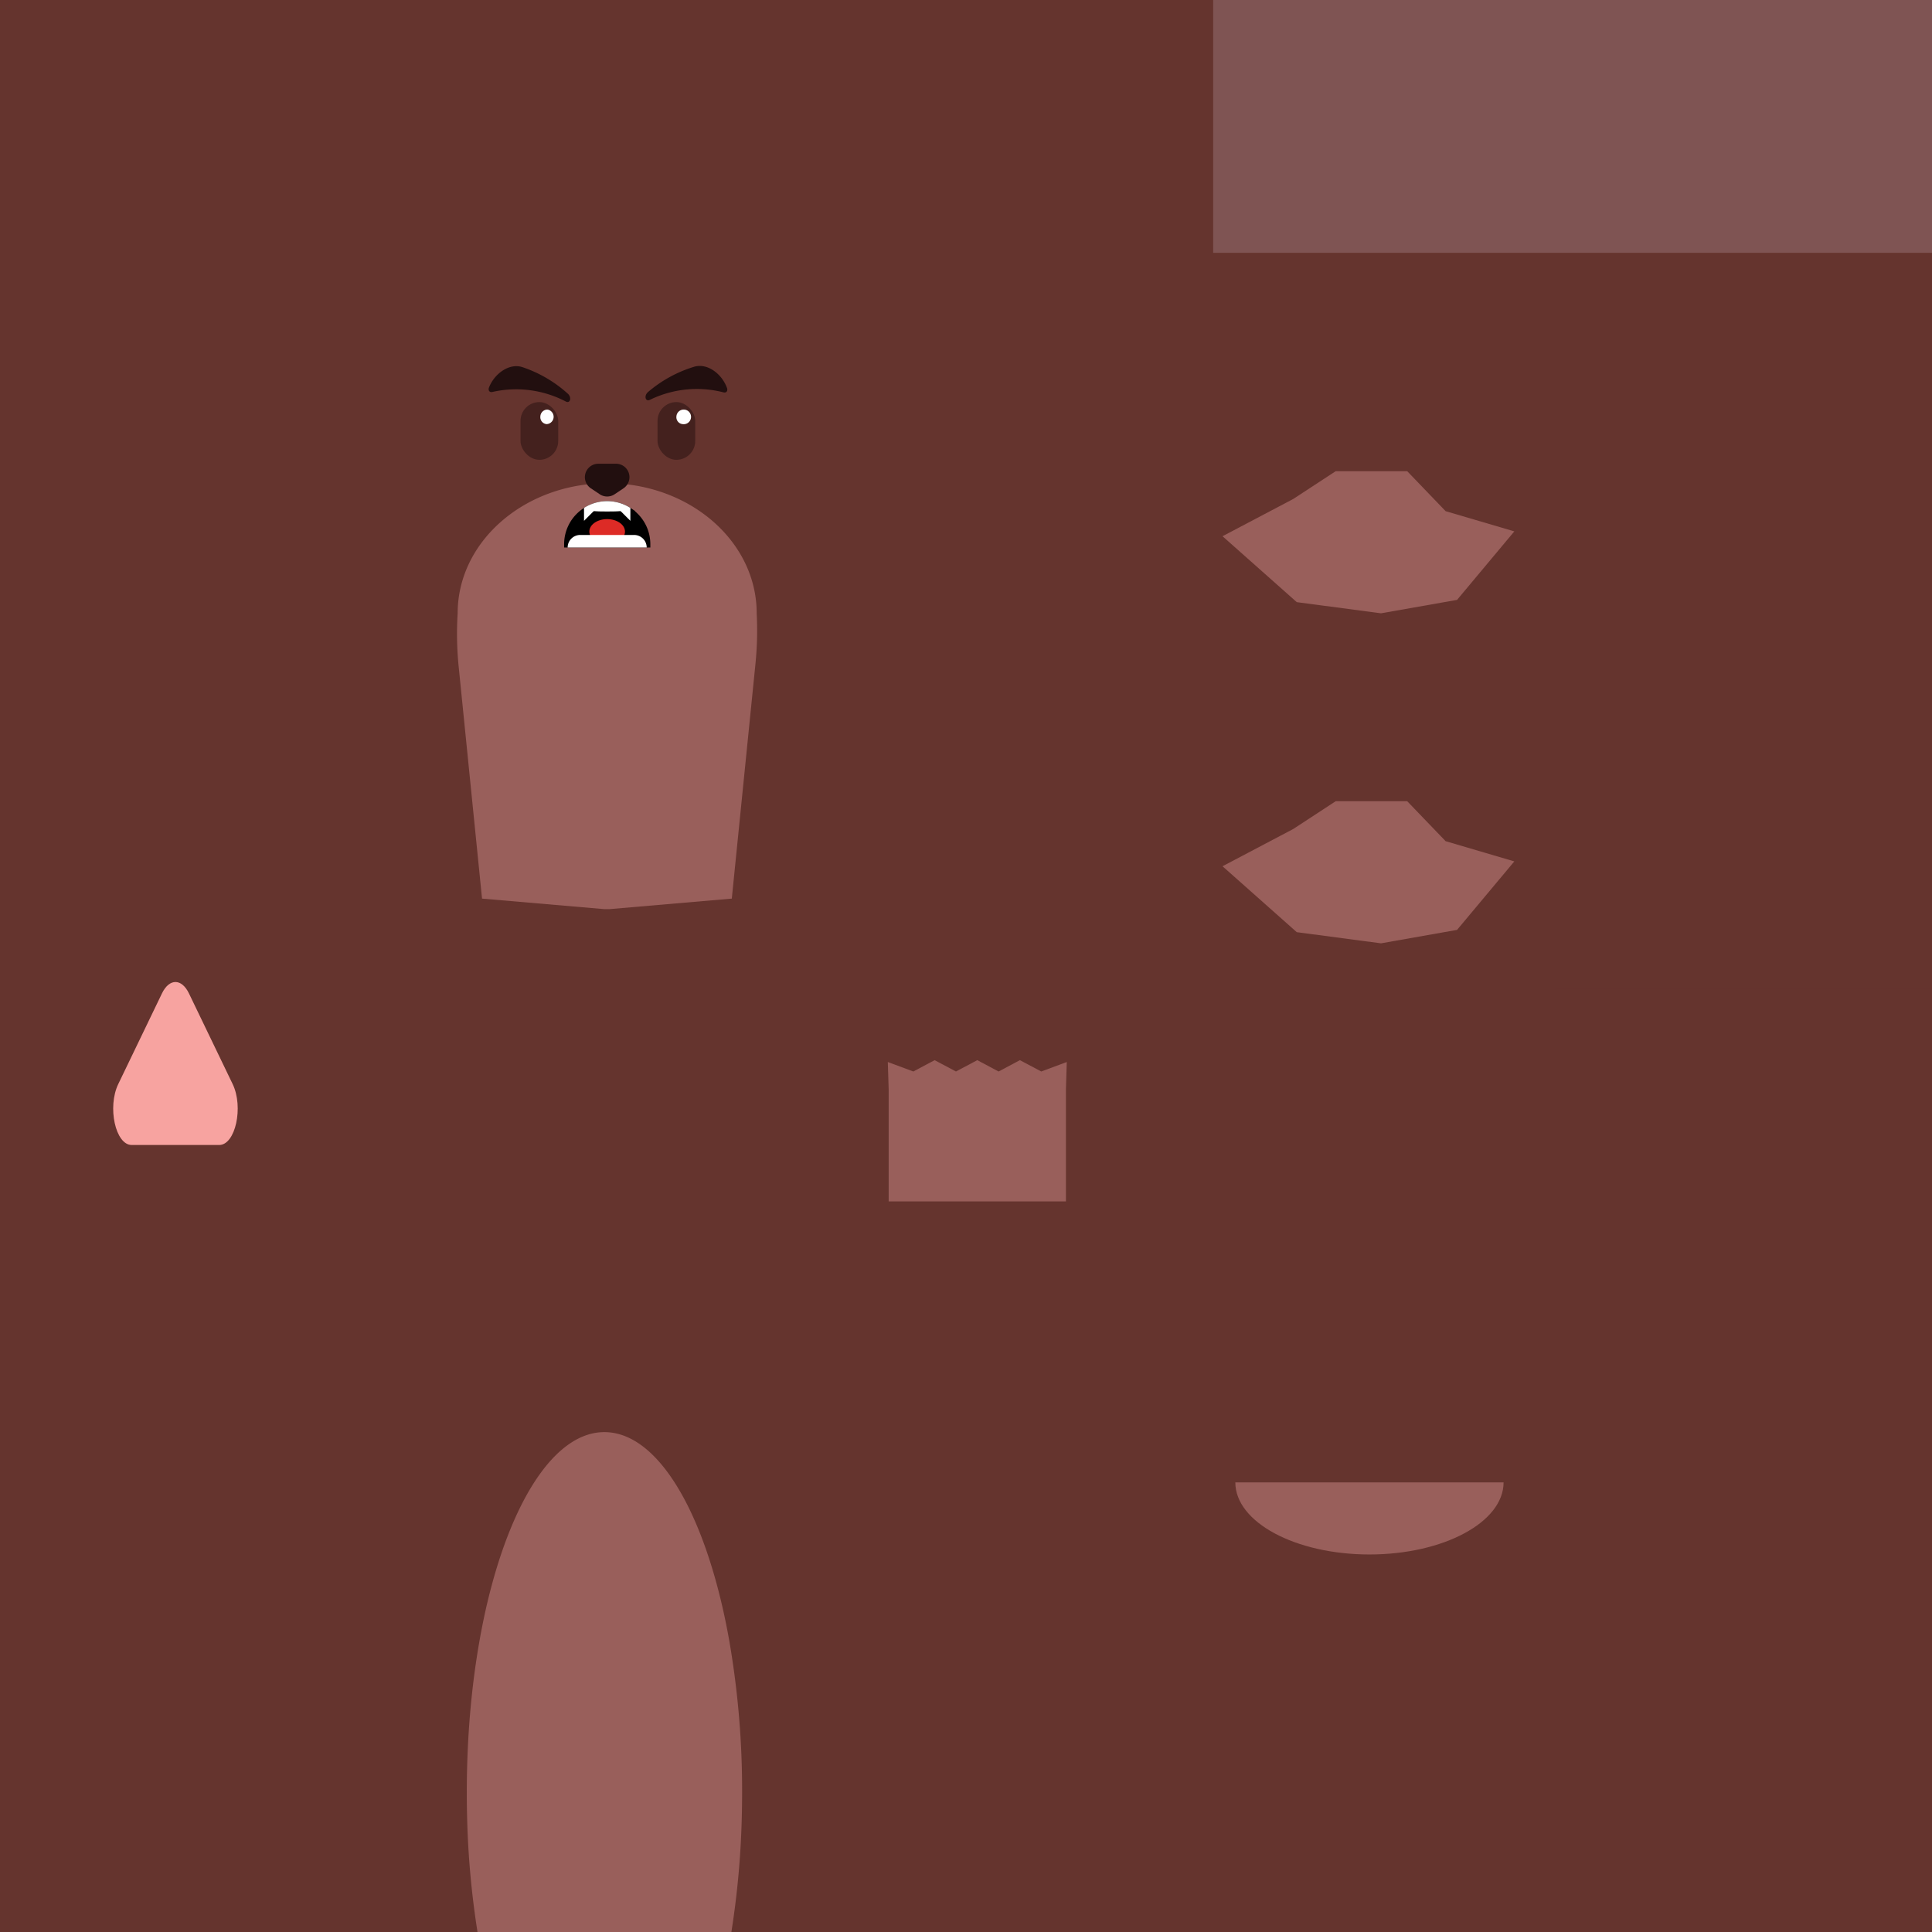 <svg xmlns="http://www.w3.org/2000/svg" viewBox="0 0 1024 1024"><rect x="0" y="0" width="1024" height="1024" fill="#333333" stroke="none"/><defs><style>.cls-1{fill:#fff;}.cls-2{fill:#65342e;}.cls-3{fill:#995f5b;}.cls-4{fill:red;}.cls-5{fill:#f7a3a0;}.cls-6{fill:#44211e;}.cls-7{fill:#220f0f;}.cls-8{fill:#dd2b26;}.cls-9{fill:#7f5453;}</style></defs><title>animalBaseE</title><g id="Layer_2" data-name="Layer 2"><g id="SkinComplete"><path class="cls-1" d="M393.33,975.5a361.92,361.92,0,0,1-3.19,48.5H250.6a361.92,361.92,0,0,1-3.19-48.5q0-6,.18-11.84c2.68-85.86,34.24-153.61,72.78-153.61,18.82,0,36,16.16,48.92,42.69q1.95,4,3.76,8.3c11.43,27.05,18.86,62.9,20.1,102.62Q393.33,969.53,393.33,975.5Z"/><rect class="cls-2" x="2.51" y="490" width="182.97" height="154"/><rect class="cls-2" width="1024" height="1024"/><rect class="cls-2" width="643" height="490"/><rect class="cls-2" y="139.59" width="643" height="350.41"/><path class="cls-3" d="M401.06,325.05c0-38.07-35.48-68.93-79.25-68.93S242.57,287,242.57,325.05h0a173.92,173.92,0,0,0,.54,28.32l12.38,122.91,64.82,5.58h2.74l64.82-5.58,12.55-124.56a175.66,175.66,0,0,0,.71-25Z"/><rect class="cls-2" x="824" y="134" width="200" height="390"/><rect class="cls-2" x="624" y="864.49" width="400" height="159.51"/><rect class="cls-4" x="992" width="32" height="32"/><path class="cls-5" d="M62.68,574.58l23.18-48.09c3.87-8,10.4-8,14.27,0l23.18,48.09c5.89,12.22,1.46,32.29-7.13,32.29H69.81C61.22,606.87,56.79,586.8,62.68,574.58Z"/><path class="cls-3" d="M393.33,950q0,6.88-.18,13.66a460.73,460.73,0,0,1-5.5,60.34H253.09a460.73,460.73,0,0,1-5.5-60.34q-.18-6.76-.18-13.66c0-33.4,3.28-64.79,9-92.1,1.31-6.25,2.76-12.29,4.33-18.08,13.21-48.87,35-80.77,59.59-80.77,26.48,0,49.67,36.92,62.45,92.17q2.16,9.31,3.9,19.29A463.23,463.23,0,0,1,393.33,950Z"/><rect class="cls-6" x="348.5" y="213.11" width="19.99" height="30.6" rx="10" ry="10"/><rect class="cls-6" x="275.88" y="213.11" width="19.99" height="30.6" rx="10" ry="10"/><path class="cls-7" d="M260.8,207.79a56.86,56.86,0,0,1,39.05,5c2.37,1.29,3.31-2.09,1.15-4.08a67.93,67.93,0,0,0-24-14.08c-6.9-2.37-14.9,3.25-17.83,10.77C258.63,206.88,259.39,208,260.8,207.79Z"/><path class="cls-7" d="M383.64,208a56.8,56.8,0,0,0-39.17,3.91c-2.41,1.21-3.26-2.2-1-4.12a67.94,67.94,0,0,1,24.36-13.38c7-2.17,14.8,3.68,17.51,11.28C385.84,207.19,385,208.26,383.64,208Z"/><path class="cls-2" d="M322.94,281.44a5.84,5.84,0,0,0-3.69,2.09,2.54,2.54,0,0,0,2.36,4.11L326,287a2.55,2.55,0,0,0,1-4.63A5.86,5.86,0,0,0,322.94,281.44Z"/><path class="cls-7" d="M326.51,245.79h-9.39a7.11,7.11,0,0,0-6.3,3.81h0a7.12,7.12,0,0,0,2.34,9.22l4.7,3.14a7.12,7.12,0,0,0,7.91,0l4.69-3.14a7.11,7.11,0,0,0,2.35-9.22h0A7.13,7.13,0,0,0,326.51,245.79Z"/><path class="cls-7" d="M308.71,274.63a2,2,0,0,1-.7-3.88c.57-.21,14.19-5.21,27.56-.53a2,2,0,0,1-1.32,3.78c-12-4.19-24.71.45-24.84.5A1.89,1.89,0,0,1,308.71,274.63Z"/><path d="M299,290.2v-1.74a22.73,22.73,0,0,1,7.79-17.17c.59-.52,1.2-1,1.84-1.47l.93-.62a22.92,22.92,0,0,1,11.66-3.58h1.25a22.92,22.92,0,0,1,11.67,3.58c.31.2.62.41.92.63a23.24,23.24,0,0,1,1.85,1.46,22.76,22.76,0,0,1,7.78,17.17v1.74Z"/><ellipse class="cls-8" cx="321.81" cy="281.75" rx="9.45" ry="6.61"/><path class="cls-1" d="M342.76,290.2a6.66,6.66,0,0,0-6.67-6.66H307.54a6.65,6.65,0,0,0-6.67,6.66Z"/><path class="cls-1" d="M309.53,269.2a22.92,22.92,0,0,1,11.66-3.58h1.25a22.92,22.92,0,0,1,11.67,3.58c-2.2,1.9-6.88,1.89-12.29,1.89S311.74,271.1,309.53,269.2Z"/><polygon class="cls-1" points="328.22 270.17 334.11 276.05 334.11 269.49 334.11 269.2 328.22 270.17"/><polygon class="cls-1" points="315.42 270.17 309.54 276.05 309.54 269.49 309.54 269.2 315.42 270.17"/><path class="cls-1" d="M358.51,220.79a3.66,3.66,0,0,0,3.28,4,3.88,3.88,0,1,0-3.28-4Z"/><path class="cls-1" d="M286.4,220.79a3.67,3.67,0,0,0,3.29,4,3.88,3.88,0,0,0,.47-7.71A3.78,3.78,0,0,0,286.4,220.79Z"/><polygon class="cls-3" points="565.41 562.89 564.97 577.34 564.97 636.76 471.01 636.76 471.01 577.35 470.56 562.89 484.08 567.91 495.38 561.91 506.68 567.91 517.98 561.91 529.28 567.91 540.58 561.91 551.89 567.91 565.41 562.89"/><rect class="cls-9" x="643" width="381" height="134"/><polygon class="cls-3" points="685.44 264.47 707.95 249.74 745.85 249.74 766.21 270.93 802.62 281.64 772.27 317.95 731.97 325.06 687.32 319.15 647.96 284.21 685.44 264.47"/><polygon class="cls-3" points="685.44 439.39 707.95 424.66 745.85 424.66 766.21 445.84 802.62 456.56 772.27 492.86 731.97 499.98 687.32 494.07 647.96 459.13 685.44 439.39"/><path class="cls-3" d="M654.75,785.69c0,21.1,31.83,38.21,71.09,38.21s71.09-17.11,71.09-38.21Z"/></g></g></svg>